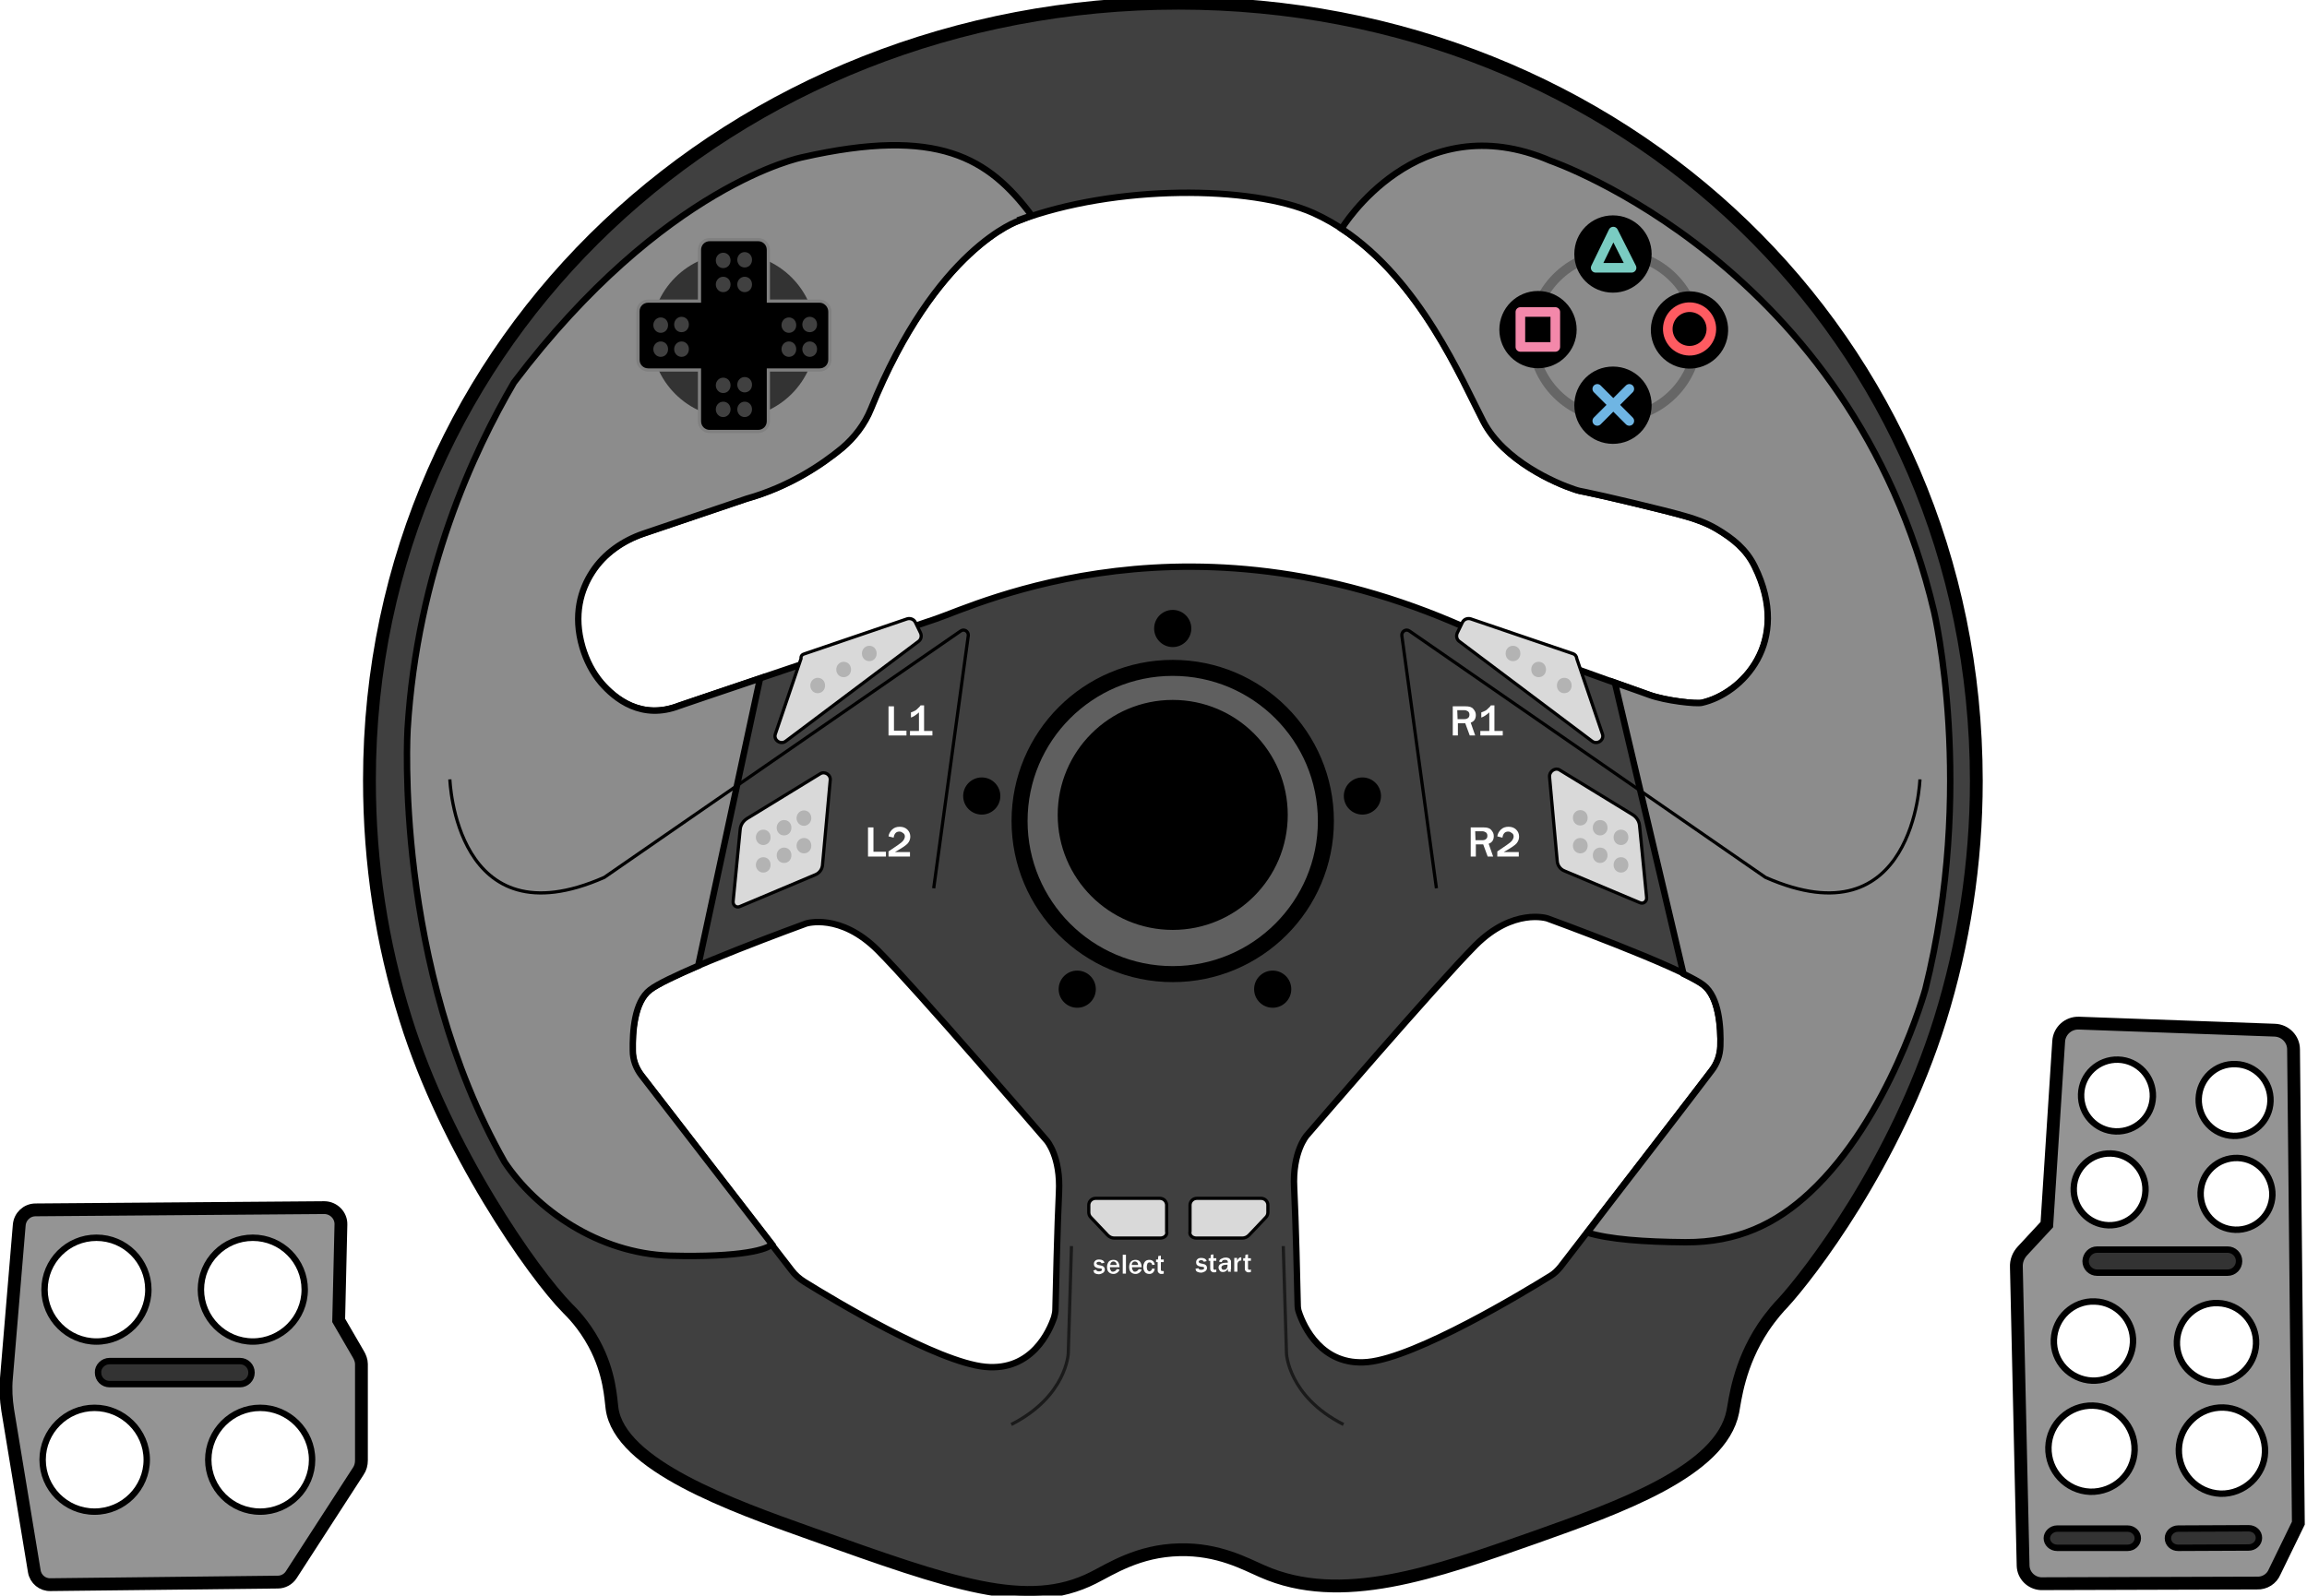 <?xml version="1.0" encoding="utf-8"?>
<!-- Generator: Adobe Illustrator 26.5.0, SVG Export Plug-In . SVG Version: 6.00 Build 0)  -->
<svg version="1.1" id="PCSX2_-_Driving_Force" xmlns="http://www.w3.org/2000/svg" xmlns:xlink="http://www.w3.org/1999/xlink"
	 x="0px" y="0px" viewBox="0 0 720 498.1" style="enable-background:new 0 0 720 498.1;" xml:space="preserve">
<style type="text/css">
	.st0{fill:#949494;stroke:#000000;stroke-width:2;stroke-miterlimit:10;}
	.st1{fill:#333333;stroke:#000000;stroke-width:2;stroke-miterlimit:10;}
	.st2{fill:none;stroke:#000000;stroke-width:4;stroke-miterlimit:10;}
	.st3{fill:#404040;stroke:#000000;stroke-width:2;stroke-miterlimit:10;}
	.st4{stroke:#000000;stroke-miterlimit:10;}
	.st5{fill:#5F5F5F;stroke:#000000;stroke-width:5;stroke-miterlimit:10;}
	.st6{fill:#8C8C8C;stroke:#000000;stroke-width:2;stroke-miterlimit:10;}
	.st7{fill:none;stroke:#1A1A1A;stroke-miterlimit:10;}
	.st8{fill:none;stroke:#000000;stroke-miterlimit:10;}
	.st9{fill:none;stroke:#666666;stroke-width:3;stroke-miterlimit:10;}
	.st10{stroke:#000000;stroke-width:3.33;stroke-linecap:round;stroke-linejoin:round;}
	.st11{fill-rule:evenodd;clip-rule:evenodd;stroke:#000000;stroke-width:3.33;stroke-linecap:round;stroke-linejoin:round;}
	.st12{stroke:#000000;stroke-width:3.33;stroke-linecap:round;stroke-linejoin:round;stroke-miterlimit:4;}
	.st13{fill:none;stroke:#6FB5E3;stroke-width:3;stroke-linecap:round;stroke-linejoin:round;}
	.st14{fill:none;stroke:#7ACCC2;stroke-width:3;stroke-linecap:round;stroke-linejoin:round;}
	.st15{fill:none;stroke:#FF5B61;stroke-width:3;stroke-linecap:round;stroke-linejoin:round;stroke-miterlimit:4;}
	.st16{fill:none;stroke:#F388AA;stroke-width:3;stroke-linecap:round;stroke-linejoin:round;}
	.st17{fill:#333333;}
	.st18{stroke:#808080;stroke-miterlimit:10;}
	.st19{fill:#404040;}
	.st20{fill:#FFFFFF;}
	.st21{fill:#D9D9D9;stroke:#000000;stroke-miterlimit:10;}
	.st22{fill:#B3B3B3;}
</style>
<g id="My_Maxihplay">
	<g id="acelerador">
		<path class="st0" d="M715.8,327.6c0-3.2-2.6-5.9-5.9-6l-61.1-2.2c-3.3-0.1-6.1,2.4-6.3,5.7l-3.7,57.2l-7.6,8.2
			c-1.3,1.4-2,3.2-1.9,5.1l2.1,93.2c0.1,3,2.5,5.4,5.5,5.6l67.5-0.2c2.4,0.1,4.6-1.3,5.5-3.5l7.4-15.2L715.8,327.6L715.8,327.6z
			 M709.2,373.1c-0.2,6.2-5.4,11-11.6,10.8s-11-5.4-10.8-11.6s5.4-11,11.6-10.8S709.3,367,709.2,373.1z M653.8,406.3
			c6.8,0.2,12.2,6,11.9,12.8s-6,12.2-12.8,11.9s-12.2-6-11.9-12.8S647,406,653.8,406.3z M652.3,465.7c-7.4-0.3-13.2-6.5-13-13.9
			s6.5-13.2,13.9-13s13.2,6.5,13,13.9S659.8,465.9,652.3,465.7z M658,382.5c-6.2-0.2-11-5.4-10.8-11.6s5.4-11,11.6-10.8
			s11,5.4,10.8,11.6S664.2,382.7,658,382.5z M660.3,353.2c-6.2-0.2-11-5.4-10.8-11.6s5.4-11,11.6-10.8s11,5.4,10.8,11.6
			S666.5,353.4,660.3,353.2z M697.8,332.2c6.2,0.2,11,5.4,10.8,11.6s-5.4,11-11.6,10.8s-11-5.4-10.8-11.6S691.5,331.9,697.8,332.2z
			 M692.2,406.8c6.8,0.2,12.2,6,11.9,12.8s-6,12.2-12.8,11.9s-12.2-6-11.9-12.8S685.5,406.5,692.2,406.8z M693,466.3
			c-7.4-0.3-13.2-6.5-13-13.9s6.5-13.2,13.9-13s13.2,6.5,13,13.9S700.3,466.5,693,466.3z"/>
		<path class="st1" d="M664,483.2h-22c-1.8,0-3.2-1.4-3.2-3l0,0c0-1.6,1.5-3,3.2-3h22c1.8,0,3.2,1.4,3.2,3l0,0
			C667.2,481.8,665.8,483.2,664,483.2z"/>
		<path class="st1" d="M701.8,483.1l-22,0.1c-1.8,0-3.2-1.3-3.2-3l0,0c0-1.6,1.4-3,3.2-3l22-0.1c1.8,0,3.2,1.3,3.2,3l0,0
			C705,481.8,703.5,483.1,701.8,483.1z"/>
		<path class="st1" d="M654.5,390.1h40.7c2,0,3.6,1.6,3.6,3.6l0,0c0,2-1.6,3.6-3.6,3.6h-40.7c-2,0-3.6-1.6-3.6-3.6l0,0
			C651,391.7,652.5,390.1,654.5,390.1z"/>
		<path class="st2" d="M715.8,327.6c0-3.2-2.6-5.9-5.9-6l-61.1-2.2c-3.3-0.1-6.1,2.4-6.3,5.7l-3.7,57.2l-7.6,8.2
			c-1.3,1.4-2,3.2-1.9,5.1l2.1,93.2c0.1,3,2.5,5.4,5.5,5.6l67.5-0.2c2.4,0.1,4.6-1.3,5.5-3.5l7.4-15.2L715.8,327.6L715.8,327.6z"/>
	</g>
	<g id="freio">
		<path id="a" class="st0" d="M111.8,422.7l-6.1-10.5l0.7-29.9c0.1-2.9-2.3-5.3-5.2-5.3l-90.1,0.7c-2.7,0-4.9,2.1-5.1,4.8l-4,47.8
			c-0.3,3.3-0.1,6.6,0.4,9.9l8.3,50.3c0.4,2.5,2.6,4.3,5.1,4.2l70.9-0.8c1.7,0,3.3-0.9,4.2-2.3l20.9-32.3c0.7-1,1-2.2,1-3.4v-30.1
			C112.8,424.8,112.4,423.7,111.8,422.7L111.8,422.7z M78.9,386.4c9,0,16.2,7.3,16.2,16.2s-7.3,16.2-16.2,16.2s-16.2-7.3-16.2-16.2
			S69.9,386.4,78.9,386.4z M30.1,386.4c9,0,16.2,7.3,16.2,16.2s-7.3,16.2-16.2,16.2s-16.2-7.3-16.2-16.2S21.1,386.4,30.1,386.4z
			 M29.5,471.9c-9,0-16.2-7.3-16.2-16.2s7.3-16.2,16.2-16.2s16.3,7.3,16.3,16.2S38.5,471.9,29.5,471.9z M81.2,471.9
			c-9,0-16.2-7.3-16.2-16.2s7.3-16.2,16.2-16.2s16.2,7.3,16.2,16.2S90.2,471.9,81.2,471.9z"/>
		<path class="st1" d="M34.2,424.9h40.7c2,0,3.6,1.6,3.6,3.6l0,0c0,2-1.6,3.6-3.6,3.6H34.2c-2,0-3.6-1.6-3.6-3.6l0,0
			C30.5,426.6,32.2,424.9,34.2,424.9z"/>
		<path id="a_00000170998120657347179860000002460310087483702914_" class="st2" d="M111.8,422.7l-6.1-10.5l0.7-29.9
			c0.1-2.9-2.3-5.3-5.2-5.3l-90.1,0.7c-2.7,0-4.9,2.1-5.1,4.8l-4,47.8c-0.3,3.3-0.1,6.6,0.4,9.9l8.3,50.3c0.4,2.5,2.6,4.3,5.1,4.2
			l70.9-0.8c1.7,0,3.3-0.9,4.2-2.3l20.9-32.3c0.7-1,1-2.2,1-3.4v-30.1C112.8,424.8,112.4,423.7,111.8,422.7L111.8,422.7z"/>
	</g>
	<g id="volante">
		<g id="corpo">
			<path id="base-2" class="st3" d="M367.8,1C229.4,1,115.3,105.2,115.3,243.6c0,26,3.9,51,11.3,74.5c12.7,40.8,39.8,79.5,50.6,90.4
				c1.1,1.1,4.9,4.8,8.2,10.9c5,9.2,5.2,17.4,5.6,20.2c2.3,17.8,37.4,30.4,62.2,39.2c44,15.7,67.4,24.1,87.9,13.8
				c5.6-2.8,14.1-8.5,27-8.8c12.2-0.3,20.7,4.5,25.8,6.7c24.6,10.9,53.7,0.5,85.2-10.6c26.2-9.3,58-20.6,61.7-39.2
				c0.7-3.5,1.8-14.7,9.5-26.3c2.7-4,5.2-6.7,6-7.5c8.2-8.9,35.2-43.7,49.2-88.6c7.3-23.5,11.3-48.6,11.3-74.5
				C616.7,105.2,506.2,1,367.8,1z M330.5,372.3c-0.5,9.9-1,31.5-1.1,36.5c0,0.8-0.2,1.6-0.4,2.4c-1.4,4.2-6.9,16.9-21.5,15.5
				c-14.9-1.4-47.4-20.9-56.4-26.5c-1.6-1-3-2.2-4.1-3.7l-46.9-60.8c-1.7-2.2-2.7-4.9-2.7-7.7c-0.1-5.7,0.4-15.2,5.4-19
				c7.3-5.6,48.8-20.7,48.8-20.7s10.6-3.4,22.4,8.4s52.7,59.4,52.7,59.4S331.1,361.1,330.5,372.3L330.5,372.3z M537,326.5
				c-0.1,2.8-1,5.4-2.7,7.6L487,395.5c-0.9,1.1-1.9,2.1-3.1,2.8c-8.2,5.1-41.8,25.4-57,26.9c-14.5,1.4-20.1-11.3-21.5-15.5
				c-0.3-0.8-0.4-1.6-0.4-2.4c-0.1-5-0.6-26.6-1.1-36.5c-0.6-11.2,3.9-16.3,3.9-16.3s40.9-47.6,52.7-59.4s22.4-8.4,22.4-8.4
				s41.5,15.1,48.8,20.7C536.5,311.3,537,320.8,537,326.5L537,326.5z M531.2,219.4c-1.8,0.4-11.2-0.6-16.4-2.4
				c0,0-52.2-18.7-53.1-19.1c-89-41.8-156.9-9-169.6-4.7c-1.5,0.5-80.2,27.1-80.2,27.1c-11.8,4.6-20.1-2.1-24.5-7.2
				c-2.7-3.2-4.6-7-5.8-11c-3-10.2-0.5-18.1,3.1-23.6c3.7-5.7,9.5-9.7,15.9-11.9l32.2-10.9c13.5-3.8,23.6-10.7,29.8-15.8
				c3.9-3.3,7.1-7.5,9-12.2c20.5-50.4,46.2-58.8,46.2-58.8c30.4-11.4,72.9-11,92.1-2.4c30.5,13.8,45.7,50.6,53.2,65
				c6.4,12.4,22.7,19.4,28.5,21.3c1.1,0.4,2.2,0.6,3.3,0.8c5.5,1.1,25.4,5.9,31.1,7.5c2.9,0.8,6.7,2.1,9.9,4
				c5.1,3.1,9.3,6.4,11.9,11.7C559.3,200.5,543.7,216.6,531.2,219.4L531.2,219.4z"/>
			<path id="base-2_00000028322519074914638590000013884888789282718107_" class="st2" d="M367.8,1C229.4,1,115.3,105.2,115.3,243.6
				c0,26,3.9,51,11.3,74.5c12.7,40.8,39.8,79.5,50.6,90.4c1.1,1.1,4.9,4.8,8.2,10.9c5,9.2,5.2,17.4,5.6,20.2
				c2.3,17.8,37.4,30.4,62.2,39.2c44,15.7,67.4,24.1,87.9,13.8c5.6-2.8,14.1-8.5,27-8.8c12.2-0.3,20.7,4.5,25.8,6.7
				c24.6,10.9,53.7,0.5,85.2-10.6c26.2-9.3,58-20.6,61.7-39.2c0.7-3.5,1.8-14.7,9.5-26.3c2.7-4,5.2-6.7,6-7.5
				c8.2-8.9,35.2-43.7,49.2-88.6c7.3-23.5,11.3-48.6,11.3-74.5C616.7,105.2,506.2,1,367.8,1z"/>
			<g id="meio">
				<g id="parafusos">
					<circle id="_5" class="st4" cx="306.4" cy="248.5" r="5.3"/>
					<circle id="_4" class="st4" cx="336.2" cy="308.8" r="5.3"/>
					<circle id="_3" class="st4" cx="397.2" cy="308.8" r="5.3"/>
					<circle id="_2" class="st4" cx="425.2" cy="248.5" r="5.3"/>
					<circle id="_1" class="st4" cx="366" cy="196.2" r="5.3"/>
				</g>
				<g id="meio-2">
					<circle id="g1" class="st5" cx="366" cy="256.3" r="47.8"/>
					<circle id="g2" class="st4" cx="366" cy="254.4" r="35.4"/>
				</g>
			</g>
			<path id="abas" class="st6" d="M495.4,384.8c6.9,2.1,17.6,2.9,30.6,3c16.2,0.1,28.3-5.7,38.8-15.5c25-23.2,36.1-63.5,36.1-63.5
				l0,0l0,0c15.7-63,2.7-117.9,2.7-117.9C578,82.4,483.9,50.2,483.9,50.2c-41.6-17.9-65.2,21.2-65.2,21.2
				c24.6,16.2,37.5,47.2,44.2,60.1c6.4,12.4,22.7,19.4,28.5,21.3c1.1,0.4,2.2,0.6,3.3,0.8c5.5,1.1,25.4,5.8,31.1,7.5
				c2.9,0.8,6.7,2.1,9.9,4c5.1,3,9.3,6.4,11.9,11.7c11.7,23.7-4,39.8-16.5,42.6c-1.8,0.4-11.2-0.6-16.4-2.5c0,0-4.4-1.6-10.7-3.8
				l21.4,90.9c2.8,1.4,4.9,2.5,6.2,3.5c5,3.8,5.5,13.4,5.3,19.1c-0.1,2.8-1,5.4-2.7,7.6c-4.6,6.1-9.3,12.2-13.9,18.2
				C512,363.2,503.6,374,495.4,384.8z M317.6,68.8c1.4-0.5,2.8-1,4.3-1.5 M322,67.3c-13.5-18-29.2-27.8-71.6-18.2
				c0,0-43.2,8.4-90,70.3c-12.5,21.4-30.2,59-33.2,108.3c0,0-4.5,73.7,30.3,135.1c9.8,14.7,29.2,28.5,51.6,29.2
				c22.5,0.6,30.6-2,31.8-3.6c-13.6-17.6-27.1-35.1-40.7-52.7c-1.7-2.2-2.7-4.9-2.7-7.7c-0.1-5.7,0.4-15.2,5.4-19
				c2.3-1.8,8.1-4.5,15-7.5l19.3-89.7c-14,4.7-25.1,8.5-25.1,8.5c-11.8,4.6-20.1-2.1-24.5-7.2c-2.7-3.2-4.6-7-5.8-11
				c-3-10.2-0.5-18.1,3.1-23.6c3.7-5.7,9.5-9.7,15.9-11.9l32.2-10.9c13.5-3.8,23.6-10.7,29.8-15.8c3.9-3.3,7.1-7.5,9-12.2
				C292.2,77.3,318,68.9,318,68.9L322,67.3L322,67.3z"/>
			<g id="detalhes">
				<path id="d" class="st7" d="M400.5,389l1,33.5c0,0,0.5,13.4,17.8,22.2"/>
				<path id="c" class="st7" d="M334.4,389l-1,33.5c0,0-0.5,13.4-17.8,22.2"/>
				<path id="b" class="st8" d="M599.2,243.3c0,0-1.7,51.1-48.2,30.6L439.9,197c-1.1-0.8-2.5,0.1-2.4,1.4l10.8,78.9"/>
				<path id="a-2" class="st8" d="M140.4,243.3c0,0,1.7,51.1,48.2,30.6L299.8,197c1.1-0.8,2.5,0.1,2.4,1.4l-10.8,78.9"/>
			</g>
		</g>
		<g id="botoes_ps">
			<circle class="st9" cx="504" cy="104.8" r="25.7"/>
			<circle id="circle166" class="st10" cx="480" cy="102.9" r="10.4"/>
			<path id="path168" class="st11" d="M513.8,79.3c0,5.7-4.6,10.4-10.4,10.4S493,85.1,493,79.3s4.6-10.4,10.4-10.4
				S513.8,73.6,513.8,79.3L513.8,79.3z"/>
			
				<ellipse id="circle170" transform="matrix(0.23 -0.973 0.973 0.23 305.902 592.311)" class="st12" cx="527.2" cy="102.9" rx="10.4" ry="10.4"/>
			<path id="path172" class="st11" d="M513.8,126.5c0,5.7-4.6,10.4-10.4,10.4s-10.4-4.6-10.4-10.4s4.6-10.4,10.4-10.4
				S513.8,120.7,513.8,126.5z"/>
			<g id="X">
				<path id="path174" class="st13" d="M508.5,121.4l-10,10"/>
				<path id="path176" class="st13" d="M498.5,121.4l10,10"/>
			</g>
			<path id="triangulo" class="st14" d="M503.5,72.3l5.7,11.3H498L503.5,72.3z"/>
			
				<ellipse id="circulo" transform="matrix(0.23 -0.973 0.973 0.23 306.219 592.063)" class="st15" cx="527.2" cy="102.6" rx="6.8" ry="6.8"/>
			<rect id="quadrado" x="474.5" y="97.4" class="st16" width="10.9" height="10.9"/>
		</g>
		<g id="d-pad">
			<circle id="fundo" class="st17" cx="228.9" cy="104.8" r="25.7"/>
			<path id="direcionais" class="st18" d="M255.8,94h-16V78c0-1.8-1.4-3.2-3.2-3.2h-15.1c-1.8,0-3.2,1.4-3.2,3.2v16h-16
				c-1.8,0-3.2,1.4-3.2,3.2v15.1c0,1.8,1.4,3.2,3.2,3.2h16v16c0,1.8,1.4,3.2,3.2,3.2h15.1c1.8,0,3.2-1.4,3.2-3.2v-16h16
				c1.8,0,3.2-1.4,3.2-3.2v-15C259,95.5,257.5,94,255.8,94z"/>
			<g id="D">
				<path id="_1-2" class="st19" d="M223.4,127.8c0-1.3,1-2.4,2.3-2.4s2.3,1,2.3,2.4c0,1.3-1,2.4-2.3,2.4S223.4,129.1,223.4,127.8z"
					/>
				<path id="_1-3" class="st19" d="M223.4,120.3c0-1.3,1-2.4,2.3-2.4s2.3,1,2.3,2.4s-1,2.4-2.3,2.4S223.4,121.6,223.4,120.3z"/>
				<path id="_1-4" class="st19" d="M230.1,120.1c0-1.3,1-2.4,2.3-2.4s2.3,1,2.3,2.4s-1,2.4-2.3,2.4S230.1,121.4,230.1,120.1z"/>
				<path id="_1-5" class="st19" d="M230.1,127.8c0-1.3,1-2.4,2.3-2.4s2.3,1,2.3,2.4c0,1.3-1,2.4-2.3,2.4S230.1,129.1,230.1,127.8z"
					/>
			</g>
			<g id="C">
				<path id="_1-6" class="st19" d="M223.4,88.8c0-1.3,1-2.4,2.3-2.4s2.3,1,2.3,2.4s-1,2.4-2.3,2.4S223.4,90.1,223.4,88.8z"/>
				<path id="_1-7" class="st19" d="M223.4,81.3c0-1.3,1-2.4,2.3-2.4s2.3,1,2.3,2.4s-1,2.4-2.3,2.4S223.4,82.6,223.4,81.3z"/>
				<path id="_1-8" class="st19" d="M230.1,81.1c0-1.3,1-2.4,2.3-2.4s2.3,1,2.3,2.4s-1,2.4-2.3,2.4S230.1,82.4,230.1,81.1z"/>
				<path id="_1-9" class="st19" d="M230.1,88.8c0-1.3,1-2.4,2.3-2.4s2.3,1,2.3,2.4s-1,2.4-2.3,2.4S230.1,90.1,230.1,88.8z"/>
			</g>
			<g id="B">
				<path id="_1-10" class="st19" d="M243.9,109c0-1.3,1-2.4,2.3-2.4s2.3,1,2.3,2.4s-1,2.4-2.3,2.4S243.9,110.3,243.9,109z"/>
				<path id="_1-11" class="st19" d="M243.9,101.5c0-1.3,1-2.4,2.3-2.4s2.3,1,2.3,2.4s-1,2.4-2.3,2.4S243.9,102.8,243.9,101.5z"/>
				<path id="_1-12" class="st19" d="M250.4,101.3c0-1.3,1-2.4,2.3-2.4s2.3,1,2.3,2.4s-1,2.4-2.3,2.4S250.4,102.7,250.4,101.3z"/>
				<path id="_1-13" class="st19" d="M250.4,109c0-1.3,1-2.4,2.3-2.4s2.3,1,2.3,2.4s-1,2.4-2.3,2.4S250.4,110.3,250.4,109z"/>
			</g>
			<g id="A">
				<path id="_1-14" class="st19" d="M203.9,109c0-1.3,1-2.4,2.3-2.4s2.3,1,2.3,2.4s-1,2.4-2.3,2.4S203.9,110.3,203.9,109z"/>
				<path id="_1-15" class="st19" d="M203.9,101.5c0-1.3,1-2.4,2.3-2.4s2.3,1,2.3,2.4s-1,2.4-2.3,2.4S203.9,102.8,203.9,101.5z"/>
				<path id="_1-16" class="st19" d="M210.4,101.3c0-1.3,1-2.4,2.3-2.4s2.3,1,2.3,2.4s-1,2.4-2.3,2.4S210.4,102.7,210.4,101.3z"/>
				<path id="_1-17" class="st19" d="M210.4,109c0-1.3,1-2.4,2.3-2.4s2.3,1,2.3,2.4s-1,2.4-2.3,2.4S210.4,110.3,210.4,109z"/>
			</g>
		</g>
		<g id="botoes_em_baixo">
			<g id="start">
				<path class="st20" d="M341.2,396.6l0.9-0.2c0.1,0.4,0.5,0.5,0.9,0.5c0.6,0,0.9-0.2,0.9-0.5c0-0.1,0-0.2-0.1-0.3
					c-0.1-0.1-0.2-0.1-0.3-0.1l-0.8-0.1c-0.9-0.2-1.3-0.6-1.3-1.3c0-0.4,0.1-0.7,0.4-1s0.7-0.4,1.2-0.4c0.9,0,1.5,0.3,1.7,1
					l-0.9,0.2c-0.1-0.3-0.4-0.5-0.8-0.5c-0.5,0-0.8,0.2-0.8,0.5c0,0.2,0.2,0.4,0.6,0.5l0.9,0.2c0.7,0.1,1.1,0.6,1.1,1.2
					c0,0.5-0.2,0.8-0.6,1.1c-0.4,0.2-0.8,0.4-1.3,0.4c-0.4,0-0.8-0.1-1.2-0.3S341.5,396.9,341.2,396.6L341.2,396.6z"/>
				<path class="st20" d="M348.5,396.2l0.9,0.1c-0.1,0.4-0.3,0.7-0.7,1s-0.8,0.4-1.2,0.4c-0.6,0-1.1-0.2-1.5-0.6s-0.5-1-0.5-1.6
					s0.2-1.2,0.5-1.6s0.9-0.6,1.5-0.6s1.1,0.2,1.4,0.6s0.5,1,0.5,1.6v0.1h-3c0,0.3,0,0.5,0.1,0.7s0.2,0.3,0.3,0.5s0.4,0.2,0.6,0.2
					C348,396.9,348.4,396.6,348.5,396.2L348.5,396.2z M348.5,394.9c0-0.3-0.1-0.6-0.3-0.8c-0.2-0.2-0.4-0.3-0.7-0.3
					s-0.5,0.1-0.7,0.3c-0.2,0.2-0.3,0.5-0.3,0.8H348.5L348.5,394.9z"/>
				<path class="st20" d="M351.4,397.6h-1v-5.9h1V397.6z"/>
				<path class="st20" d="M355.4,396.2l0.9,0.1c-0.1,0.4-0.3,0.7-0.7,1s-0.8,0.4-1.2,0.4c-0.6,0-1.1-0.2-1.5-0.6s-0.5-1-0.5-1.6
					s0.2-1.2,0.5-1.6s0.9-0.6,1.5-0.6s1.1,0.2,1.4,0.6s0.5,1,0.5,1.6v0.1h-3c0,0.3,0,0.5,0.1,0.7s0.2,0.3,0.3,0.5s0.4,0.2,0.6,0.2
					C354.9,396.9,355.1,396.6,355.4,396.2L355.4,396.2z M355.2,394.9c0-0.3-0.1-0.6-0.3-0.8c-0.2-0.2-0.4-0.3-0.7-0.3
					s-0.5,0.1-0.7,0.3c-0.2,0.2-0.3,0.5-0.3,0.8H355.2L355.2,394.9z"/>
				<path class="st20" d="M359.6,396l0.8,0.1c-0.1,0.5-0.3,1-0.6,1.2c-0.3,0.3-0.7,0.4-1.1,0.4c-0.6,0-1.1-0.2-1.4-0.6
					s-0.5-1-0.5-1.6s0.2-1.2,0.5-1.6s0.8-0.6,1.4-0.6c0.9,0,1.5,0.5,1.7,1.5l-0.8,0.1c-0.1-0.5-0.3-0.8-0.8-0.8
					c-0.3,0-0.6,0.1-0.7,0.4s-0.2,0.6-0.2,1s0.1,0.8,0.2,1c0.2,0.2,0.4,0.4,0.6,0.4C359.2,396.8,359.5,396.5,359.6,396L359.6,396z"
					/>
				<path class="st20" d="M363.2,396.8v0.8c-0.3,0.1-0.5,0.1-0.7,0.1c-0.3,0-0.5,0-0.7-0.2s-0.3-0.2-0.4-0.4
					c-0.1-0.2-0.1-0.5-0.1-0.8V394h-0.5v-0.8h0.6l0.1-1.1l0.8-0.1v1.2h0.9v0.8h-0.9v2.1c0,0.3,0,0.5,0.1,0.6s0.3,0.1,0.6,0.1
					C363.1,396.8,363.2,396.8,363.2,396.8L363.2,396.8z"/>
				<path id="b-2" class="st21" d="M362.1,386.5h-14.3c-0.8,0-1.5-0.3-2.1-0.9l-5.3-5.6c-0.4-0.4-0.6-1-0.6-1.5v-2.3
					c0-1.2,1-2.1,2.1-2.1H362c1.2,0,2.1,1,2.1,2.1v8.2C364.4,385.6,363.4,386.5,362.1,386.5z"/>
			</g>
			<g id="select">
				<path class="st20" d="M373.1,396.1l0.9-0.2c0.1,0.4,0.5,0.5,0.9,0.5c0.6,0,0.9-0.2,0.9-0.5c0-0.1,0-0.2-0.1-0.3
					c-0.1-0.1-0.2-0.1-0.3-0.1l-0.8-0.1c-0.9-0.2-1.3-0.6-1.3-1.3c0-0.4,0.1-0.7,0.4-1s0.7-0.4,1.2-0.4c0.9,0,1.5,0.3,1.7,1
					l-0.9,0.2c-0.1-0.3-0.4-0.5-0.8-0.5c-0.5,0-0.8,0.2-0.8,0.5c0,0.2,0.2,0.4,0.6,0.5l0.9,0.2c0.7,0.1,1.1,0.6,1.1,1.2
					c0,0.5-0.2,0.8-0.6,1.1c-0.4,0.2-0.8,0.4-1.3,0.4c-0.4,0-0.8-0.1-1.2-0.3S373.2,396.4,373.1,396.1L373.1,396.1z"/>
				<path class="st20" d="M379.6,396.3v0.8c-0.3,0.1-0.5,0.1-0.7,0.1c-0.3,0-0.5,0-0.7-0.2s-0.3-0.2-0.4-0.4
					c-0.1-0.2-0.1-0.5-0.1-0.8v-2.2h-0.5v-0.8h0.6l0.1-1.1l0.8-0.1v1.2h0.9v0.8h-0.9v2.1c0,0.3,0,0.5,0.1,0.6s0.3,0.1,0.6,0.1
					C379.5,396.3,379.5,396.3,379.6,396.3L379.6,396.3z"/>
				<path class="st20" d="M384.2,397h-0.9c-0.1-0.3-0.1-0.6-0.1-0.9c-0.3,0.6-0.8,1-1.5,1c-0.4,0-0.8-0.1-1-0.4s-0.4-0.6-0.4-1
					c0-1,0.9-1.5,2.6-1.5c0.1,0,0.2,0,0.3,0V394c0-0.5-0.3-0.7-0.9-0.7s-0.9,0.2-1,0.7l-0.8-0.1c0-0.4,0.2-0.7,0.6-0.9
					s0.8-0.4,1.4-0.4c0.3,0,0.6,0,0.8,0.1s0.4,0.1,0.5,0.3s0.2,0.3,0.3,0.4c0.1,0.2,0.1,0.4,0.1,0.8v2
					C384,396.4,384.1,396.7,384.2,397L384.2,397z M383.1,394.8c-1.3,0-1.9,0.3-1.9,0.9c0,0.2,0.1,0.3,0.2,0.5s0.3,0.2,0.6,0.2
					c0.4,0,0.6-0.1,0.8-0.4c0.2-0.2,0.3-0.5,0.3-0.8V394.8z"/>
				<path class="st20" d="M386.2,397h-1v-4.3h0.9v1c0.1-0.4,0.3-0.7,0.5-0.9c0.2-0.2,0.5-0.3,0.7-0.3h0.1v1c-0.5,0-0.8,0.2-1,0.5
					s-0.2,0.6-0.2,0.9V397L386.2,397z"/>
				<path class="st20" d="M390.4,396.3v0.8c-0.3,0.1-0.5,0.1-0.7,0.1c-0.3,0-0.5,0-0.7-0.2s-0.3-0.2-0.4-0.4
					c-0.1-0.2-0.1-0.5-0.1-0.8v-2.2H388v-0.8h0.6l0.1-1.1l0.8-0.1v1.2h0.9v0.8h-0.9v2.1c0,0.3,0,0.5,0.1,0.6s0.3,0.1,0.6,0.1
					C390.1,396.3,390.2,396.3,390.4,396.3L390.4,396.3z"/>
				<path id="start-2" class="st21" d="M373.4,386.5h14.3c0.8,0,1.5-0.3,2.1-0.9l5.3-5.6c0.4-0.4,0.6-1,0.6-1.5v-2.3
					c0-1.2-1-2.1-2.1-2.1h-20.1c-1.2,0-2.1,1-2.1,2.1v8.2C371.1,385.6,372.1,386.5,373.4,386.5z"/>
			</g>
		</g>
		<g id="botoes_de_cima">
			<g id="botao_1">
				<path id="botao" class="st21" d="M251.1,204.1l32-10.9c1-0.3,2.1,0.1,2.6,1.1l1.6,3.3c0.4,0.9,0.2,2-0.6,2.6l-41.5,31.2
					c-1.6,1.2-3.9-0.4-3.2-2.3l8-23.5C249.9,204.7,250.4,204.3,251.1,204.1z"/>
				<path id="_3-2" class="st22" d="M252.9,214c0-1.3,1-2.4,2.3-2.4s2.3,1,2.3,2.4s-1,2.4-2.3,2.4S252.9,215.4,252.9,214z"/>
				<path id="_2-2" class="st22" d="M269,204c0-1.3,1-2.4,2.3-2.4s2.3,1,2.3,2.4s-1,2.4-2.3,2.4S269,205.4,269,204z"/>
				<path id="_1-18" class="st22" d="M261,209c0-1.3,1-2.4,2.3-2.4s2.3,1,2.3,2.4s-1,2.4-2.3,2.4S261,210.4,261,209z"/>
				<g id="L1">
					<path class="st20" d="M282.9,229.6h-5.6v-9.1h1.7v7.6h3.9V229.6L282.9,229.6z"/>
					<path class="st20" d="M291,229.6h-7v-1.4h2.8v-5.8c-0.9,0.8-1.8,1.4-2.5,1.6v-1.6c0.8-0.3,1.2-0.5,1.4-0.6s0.5-0.4,0.8-0.7
						c0.4-0.3,0.6-0.6,0.8-0.9h1.1v8h2.6L291,229.6L291,229.6z"/>
				</g>
			</g>
			<g id="botao_2">
				<path id="botao-2" class="st21" d="M259.1,243.7l-2.4,26.3c-0.1,1.4-1,2.6-2.3,3.1l-23.5,9.9c-1.1,0.5-2.2-0.4-2.1-1.6L231,259
					c0.1-1.4,0.9-2.7,2.2-3.5l22.7-13.9C257.4,240.6,259.4,241.9,259.1,243.7L259.1,243.7z"/>
				<g id="_6">
					<path class="st22" d="M248.6,255.4c0-1.3,1-2.4,2.3-2.4s2.3,1,2.3,2.4c0,1.3-1,2.4-2.3,2.4S248.6,256.7,248.6,255.4z"/>
				</g>
				<g id="_5-2">
					<path class="st22" d="M242.4,258.4c0-1.3,1-2.4,2.3-2.4s2.3,1,2.3,2.4s-1,2.4-2.3,2.4S242.4,259.8,242.4,258.4z"/>
				</g>
				<g id="_4-2">
					<path class="st22" d="M235.9,261.4c0-1.3,1-2.4,2.3-2.4s2.3,1,2.3,2.4s-1,2.4-2.3,2.4S235.9,262.7,235.9,261.4z"/>
				</g>
				<g id="_3-3">
					<path class="st22" d="M248.6,264c0-1.3,1-2.4,2.3-2.4s2.3,1,2.3,2.4s-1,2.4-2.3,2.4S248.6,265.3,248.6,264z"/>
				</g>
				<g id="_2-3">
					<path class="st22" d="M242.4,267c0-1.3,1-2.4,2.3-2.4s2.3,1,2.3,2.4s-1,2.4-2.3,2.4S242.4,268.4,242.4,267z"/>
				</g>
				<g id="_1-19">
					<path class="st22" d="M235.9,270c0-1.3,1-2.4,2.3-2.4s2.3,1,2.3,2.4s-1,2.4-2.3,2.4S235.9,271.3,235.9,270z"/>
				</g>
				<g id="L2">
					<path class="st20" d="M276.5,267.4h-5.6v-9.1h1.7v7.6h3.9V267.4L276.5,267.4z"/>
					<path class="st20" d="M284,266v1.4h-6.7v-1.6l2.8-1.9c0.9-0.6,1.5-1.1,1.8-1.5s0.5-0.9,0.5-1.2c0-0.5-0.1-0.8-0.5-1.1
						s-0.7-0.5-1.2-0.5c-1,0-1.6,0.6-1.8,1.9l-1.6-0.4c0.1-0.8,0.5-1.5,1.1-2.1s1.4-0.9,2.4-0.9s1.8,0.3,2.4,0.9s0.9,1.3,0.9,2.2
						c0,0.8-0.3,1.5-0.8,2.1s-1.9,1.5-4,2.7H284L284,266z"/>
				</g>
			</g>
			<g id="botao_4">
				<path id="botao-3" class="st21" d="M483.6,242.5l2.4,26.3c0.1,1.4,1,2.6,2.3,3.1l23.5,9.9c1.1,0.5,2.2-0.4,2.1-1.6l-2.2-22.4
					c-0.1-1.4-0.9-2.7-2.2-3.5l-22.7-13.9C485.5,239.5,483.5,240.7,483.6,242.5L483.6,242.5z"/>
				<g id="_6-2">
					<path class="st22" d="M493.2,257.7c-1.3,0-2.3-1-2.3-2.4s1-2.4,2.3-2.4s2.3,1,2.3,2.4S494.5,257.7,493.2,257.7z"/>
				</g>
				<g id="_5-3">
					<path class="st22" d="M499.4,260.8c-1.3,0-2.3-1-2.3-2.4s1-2.4,2.3-2.4s2.3,1,2.3,2.4S500.6,260.8,499.4,260.8z"/>
				</g>
				<g id="_4-3">
					<path class="st22" d="M505.9,263.8c-1.3,0-2.3-1-2.3-2.4s1-2.4,2.3-2.4s2.3,1,2.3,2.4S507.2,263.8,505.9,263.8z"/>
				</g>
				<g id="_3-4">
					<path class="st22" d="M493.2,266.4c-1.3,0-2.3-1-2.3-2.4s1-2.4,2.3-2.4s2.3,1,2.3,2.4S494.5,266.4,493.2,266.4z"/>
				</g>
				<g id="_2-4">
					<path class="st22" d="M499.4,269.4c-1.3,0-2.3-1-2.3-2.4s1-2.4,2.3-2.4s2.3,1,2.3,2.4S500.6,269.4,499.4,269.4z"/>
				</g>
				<g id="_1-20">
					<path class="st22" d="M505.9,272.4c-1.3,0-2.3-1-2.3-2.4s1-2.4,2.3-2.4s2.3,1,2.3,2.4S507.2,272.4,505.9,272.4z"/>
				</g>
				<g id="R2">
					<path class="st20" d="M466,267.4h-1.7l-1.4-3.8h-2.3v3.8H459v-9.1h4c1.1,0,1.9,0.2,2.4,0.8s0.8,1.1,0.8,1.9
						c0,1.2-0.5,2-1.6,2.4L466,267.4z M460.5,262.3h2c0.6,0,1-0.1,1.3-0.4c0.3-0.2,0.4-0.6,0.4-1s-0.1-0.7-0.4-1
						c-0.3-0.2-0.7-0.4-1.2-0.4h-2.2L460.5,262.3L460.5,262.3z"/>
					<path class="st20" d="M474,266v1.4h-6.7v-1.6l2.8-1.9c0.9-0.6,1.5-1.1,1.8-1.5s0.5-0.9,0.5-1.2c0-0.5-0.1-0.8-0.5-1.1
						s-0.7-0.5-1.2-0.5c-1,0-1.6,0.6-1.8,1.9l-1.6-0.4c0.1-0.8,0.5-1.5,1.1-2.1s1.4-0.9,2.4-0.9s1.8,0.3,2.4,0.9s0.9,1.3,0.9,2.2
						c0,0.8-0.3,1.5-0.8,2.1s-1.9,1.5-4,2.7H474L474,266z"/>
				</g>
			</g>
			<g id="botao_3">
				<path id="botao-4" class="st21" d="M491,204.1l-32-10.9c-1-0.3-2.1,0.1-2.6,1.1l-1.6,3.3c-0.4,0.9-0.2,2,0.6,2.6l41.5,31.2
					c1.6,1.2,3.9-0.4,3.2-2.3l-8-23.5C492,204.7,491.5,204.3,491,204.1z"/>
				<path id="_3-5" class="st22" d="M488.2,216.4c-1.3,0-2.3-1-2.3-2.4s1-2.4,2.3-2.4s2.3,1,2.3,2.4S489.5,216.4,488.2,216.4z"/>
				<path id="_2-5" class="st22" d="M472.2,206.4c-1.3,0-2.3-1-2.3-2.4s1-2.4,2.3-2.4s2.3,1,2.3,2.4S473.5,206.4,472.2,206.4z"/>
				<path id="_1-21" class="st22" d="M480.2,211.4c-1.3,0-2.3-1-2.3-2.4s1-2.4,2.3-2.4s2.3,1,2.3,2.4S481.5,211.4,480.2,211.4z"/>
				<g id="R1">
					<path class="st20" d="M460.4,229.6h-1.7l-1.4-3.8H455v3.8h-1.6v-9.1h4c1.1,0,1.9,0.2,2.4,0.8s0.8,1.1,0.8,1.9
						c0,1.2-0.5,2-1.6,2.4L460.4,229.6L460.4,229.6z M454.9,224.5h2c0.6,0,1-0.1,1.3-0.4c0.3-0.2,0.4-0.6,0.4-1s-0.1-0.7-0.4-1
						c-0.3-0.2-0.7-0.4-1.2-0.4h-2.2L454.9,224.5L454.9,224.5z"/>
					<path class="st20" d="M469,229.6h-7v-1.4h2.8v-5.8c-0.9,0.8-1.8,1.4-2.5,1.6v-1.6c0.8-0.3,1.2-0.5,1.4-0.6s0.5-0.4,0.8-0.7
						c0.4-0.3,0.6-0.6,0.8-0.9h1.1v8h2.6L469,229.6L469,229.6z"/>
				</g>
			</g>
		</g>
	</g>
</g>
</svg>
